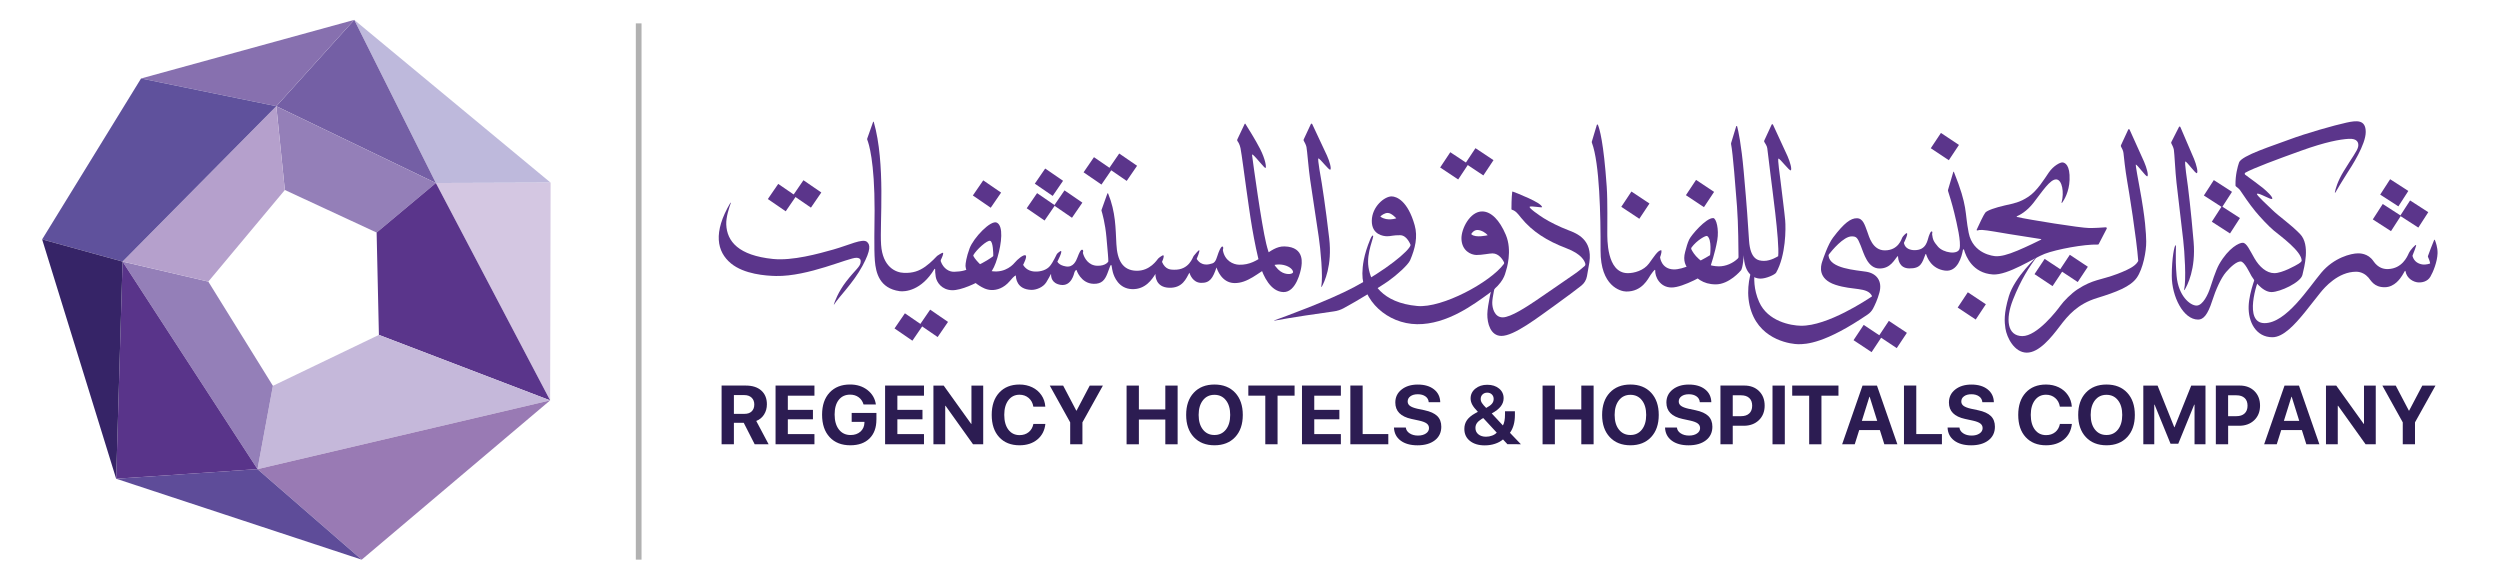<?xml version="1.0" encoding="utf-8"?>
<!-- Generator: Adobe Illustrator 24.0.2, SVG Export Plug-In . SVG Version: 6.00 Build 0)  -->
<svg version="1.1" id="Layer_1" xmlns="http://www.w3.org/2000/svg" xmlns:xlink="http://www.w3.org/1999/xlink" x="0px" y="0px"
	 viewBox="0 0 831.21 192.69" style="enable-background:new 0 0 831.21 192.69;" xml:space="preserve">
<style type="text/css">
	.st0{fill:#2C1C52;}
	.st1{fill:#B1B1B1;}
	.st2{fill:#5B358B;}
	.st3{fill:#BEB9DC;}
	.st4{fill:#745FA5;}
	.st5{fill:#8770AF;}
	.st6{fill:#947FB8;}
	.st7{fill:#D4C7E2;}
	.st8{fill:#5A358B;}
	.st9{fill:#C5B8DA;}
	.st10{fill:#997AB4;}
	.st11{fill:#5E4C99;}
	.st12{fill:#59348A;}
	.st13{fill:#B5A0CC;}
	.st14{fill:#5F519C;}
	.st15{fill:#362467;}
</style>
<g>
	<g>
		<g>
			<path class="st0" d="M244.01,140.57v7.14h-4.09v-19.52h8c2.23,0,3.96,0.55,5.2,1.66c1.24,1.11,1.86,2.63,1.86,4.57
				c0,1.27-0.31,2.41-0.94,3.4c-0.63,1-1.5,1.71-2.6,2.14l4.11,7.75h-4.63l-3.64-7.14H244.01z M244.01,131.38v6.22h3.52
				c1.03,0,1.83-0.27,2.4-0.83c0.57-0.55,0.86-1.31,0.86-2.29c0-0.95-0.3-1.7-0.89-2.27c-0.6-0.56-1.4-0.85-2.41-0.85H244.01z"/>
			<path class="st0" d="M270.79,144.33v3.38h-12.93v-19.52h12.93v3.37h-8.85v4.71h8.35v3.14h-8.35v4.92H270.79z"/>
			<path class="st0" d="M291.39,139.52c0,2.66-0.76,4.75-2.29,6.26c-1.53,1.51-3.65,2.27-6.37,2.27c-2.92,0-5.22-0.9-6.89-2.71
				c-1.67-1.8-2.51-4.29-2.51-7.46c0-3.12,0.83-5.57,2.5-7.36c1.67-1.79,3.94-2.68,6.81-2.68c2.27,0,4.2,0.61,5.78,1.84
				c1.58,1.23,2.51,2.83,2.8,4.8h-4.1c-0.3-1.02-0.84-1.82-1.63-2.4c-0.79-0.58-1.73-0.87-2.83-0.87c-1.61,0-2.88,0.58-3.79,1.75
				c-0.91,1.16-1.37,2.78-1.37,4.86c0,2.11,0.48,3.77,1.43,4.99c0.95,1.22,2.24,1.83,3.88,1.83c1.33,0,2.42-0.37,3.27-1.12
				c0.84-0.75,1.29-1.73,1.33-2.94l0.01-0.31h-4.25v-2.98h8.23V139.52z"/>
			<path class="st0" d="M307.21,144.33v3.38h-12.93v-19.52h12.93v3.37h-8.85v4.71h8.35v3.14h-8.35v4.92H307.21z"/>
			<path class="st0" d="M314.26,147.72h-3.91v-19.52h3.41l9.12,12.72h0.11v-12.72h3.91v19.52h-3.38l-9.13-12.79h-0.12V147.72z"/>
			<path class="st0" d="M338.97,148.05c-2.85,0-5.1-0.9-6.76-2.7c-1.66-1.8-2.48-4.27-2.48-7.41c0-3.13,0.83-5.59,2.49-7.39
				c1.66-1.8,3.91-2.7,6.75-2.7c1.55,0,2.96,0.31,4.23,0.92c1.27,0.61,2.28,1.48,3.05,2.6c0.77,1.12,1.2,2.39,1.3,3.83h-3.98
				c-0.19-1.2-0.71-2.16-1.55-2.88c-0.84-0.72-1.86-1.08-3.05-1.08c-1.54,0-2.77,0.6-3.69,1.81c-0.92,1.21-1.38,2.84-1.38,4.88
				c0,2.08,0.46,3.73,1.37,4.93s2.15,1.81,3.72,1.81c1.21,0,2.22-0.33,3.04-1c0.82-0.67,1.34-1.58,1.56-2.73h3.98
				c-0.23,2.17-1.11,3.9-2.67,5.19C343.35,147.41,341.37,148.05,338.97,148.05z"/>
			<path class="st0" d="M359.91,147.72h-4.09v-7.29l-6.79-12.23h4.45l4.37,8.33h0.09l4.38-8.33h4.38l-6.81,12.23V147.72z"/>
			<path class="st0" d="M391.54,147.72h-4.09v-8.23h-8.79v8.23h-4.09v-19.52h4.09v7.93h8.79v-7.93h4.09V147.72z"/>
			<path class="st0" d="M396.91,130.57c1.69-1.81,3.98-2.72,6.88-2.72s5.19,0.91,6.88,2.72c1.69,1.81,2.54,4.28,2.54,7.39
				c0,3.1-0.85,5.56-2.54,7.37c-1.7,1.81-3.99,2.72-6.87,2.72c-2.9,0-5.19-0.91-6.88-2.72c-1.69-1.81-2.54-4.27-2.54-7.37
				C394.37,134.85,395.22,132.38,396.91,130.57z M407.6,133.08c-0.95-1.21-2.22-1.81-3.82-1.81s-2.87,0.6-3.82,1.81
				c-0.95,1.21-1.43,2.84-1.43,4.88c0,2.04,0.47,3.66,1.42,4.86c0.95,1.21,2.22,1.81,3.83,1.81c1.6,0,2.87-0.6,3.82-1.81
				c0.95-1.2,1.42-2.83,1.42-4.86C409.02,135.91,408.55,134.28,407.6,133.08z"/>
			<path class="st0" d="M424.78,147.72h-4.09v-16.16h-5.64v-3.37h15.38v3.37h-5.66V147.72z"/>
			<path class="st0" d="M445.82,144.33v3.38h-12.93v-19.52h12.93v3.37h-8.85v4.71h8.35v3.14h-8.35v4.92H445.82z"/>
			<path class="st0" d="M461.59,144.33v3.38h-12.62v-19.52h4.09v16.14H461.59z"/>
			<path class="st0" d="M463.47,142.15h3.94c0.09,0.79,0.51,1.44,1.27,1.93c0.75,0.49,1.67,0.74,2.77,0.74
				c1.08,0,1.96-0.23,2.65-0.7c0.68-0.46,1.02-1.06,1.02-1.78c0-0.63-0.25-1.14-0.76-1.53c-0.51-0.39-1.35-0.71-2.53-0.97
				l-2.54-0.55c-3.58-0.77-5.37-2.58-5.37-5.45c0-1.79,0.7-3.23,2.09-4.33s3.19-1.65,5.38-1.65c2.25,0,4.05,0.53,5.4,1.6
				c1.34,1.07,2.03,2.49,2.07,4.27h-3.83c-0.06-0.82-0.43-1.47-1.09-1.94c-0.66-0.47-1.51-0.71-2.54-0.71
				c-1.01,0-1.83,0.22-2.44,0.66c-0.62,0.44-0.93,1.02-0.93,1.75c0,0.59,0.25,1.08,0.75,1.45c0.5,0.37,1.31,0.69,2.44,0.95l2.37,0.5
				c1.96,0.41,3.38,1.06,4.28,1.94c0.89,0.88,1.34,2.06,1.34,3.55c0,1.89-0.71,3.4-2.14,4.51c-1.43,1.11-3.35,1.67-5.78,1.67
				c-2.35,0-4.23-0.53-5.62-1.58S463.54,143.99,463.47,142.15z"/>
			<path class="st0" d="M501.22,147.72l-1.5-1.62c-0.72,0.62-1.61,1.11-2.68,1.46c-1.06,0.35-2.19,0.52-3.37,0.52
				c-2.07,0-3.72-0.5-4.95-1.49c-1.24-0.99-1.85-2.32-1.85-3.98c0-1.11,0.29-2.08,0.87-2.92c0.58-0.83,1.5-1.59,2.74-2.28
				c0.05-0.03,0.15-0.08,0.3-0.16c0.14-0.08,0.27-0.15,0.39-0.21c0.11-0.06,0.18-0.1,0.2-0.11c-0.88-0.91-1.51-1.71-1.87-2.38
				s-0.55-1.37-0.55-2.08c0-1.31,0.53-2.39,1.58-3.25c1.05-0.86,2.37-1.29,3.96-1.29c1.6,0,2.9,0.42,3.92,1.25
				c1.01,0.83,1.52,1.91,1.52,3.21c0,1-0.32,1.91-0.96,2.73c-0.64,0.82-1.64,1.6-2.99,2.34l3.71,4c0.47-0.83,0.7-2.06,0.7-3.69
				v-1.03h3.29v1.26c0,2.41-0.55,4.38-1.65,5.9l3.64,3.8H501.22z M492.63,139.29c-0.74,0.47-1.27,0.94-1.59,1.4
				c-0.32,0.46-0.48,1-0.48,1.6c0,0.88,0.32,1.58,0.97,2.11s1.5,0.8,2.54,0.8c0.7,0,1.38-0.12,2.03-0.37
				c0.65-0.24,1.16-0.57,1.54-0.99l-4.48-4.84C493.06,139.06,492.88,139.15,492.63,139.29z M494.13,135.63
				c0.88-0.46,1.52-0.92,1.91-1.39c0.39-0.46,0.58-0.99,0.58-1.58c0-0.62-0.2-1.13-0.6-1.52c-0.4-0.39-0.91-0.59-1.54-0.59
				c-0.63,0-1.15,0.2-1.56,0.59c-0.41,0.4-0.61,0.9-0.61,1.52c0,0.45,0.13,0.9,0.41,1.33S493.46,134.98,494.13,135.63z"/>
			<path class="st0" d="M529.85,147.72h-4.09v-8.23h-8.79v8.23h-4.09v-19.52h4.09v7.93h8.79v-7.93h4.09V147.72z"/>
			<path class="st0" d="M535.21,130.57c1.69-1.81,3.98-2.72,6.88-2.72s5.19,0.91,6.88,2.72c1.69,1.81,2.54,4.28,2.54,7.39
				c0,3.1-0.85,5.56-2.54,7.37c-1.7,1.81-3.99,2.72-6.87,2.72c-2.9,0-5.19-0.91-6.88-2.72c-1.69-1.81-2.54-4.27-2.54-7.37
				C532.68,134.85,533.52,132.38,535.21,130.57z M545.91,133.08c-0.95-1.21-2.22-1.81-3.82-1.81s-2.87,0.6-3.82,1.81
				c-0.95,1.21-1.43,2.84-1.43,4.88c0,2.04,0.47,3.66,1.42,4.86c0.95,1.21,2.22,1.81,3.83,1.81c1.6,0,2.87-0.6,3.82-1.81
				c0.95-1.2,1.42-2.83,1.42-4.86C547.33,135.91,546.86,134.28,545.91,133.08z"/>
			<path class="st0" d="M553.6,142.15h3.94c0.09,0.79,0.51,1.44,1.27,1.93c0.75,0.49,1.67,0.74,2.77,0.74c1.08,0,1.96-0.23,2.65-0.7
				c0.68-0.46,1.02-1.06,1.02-1.78c0-0.63-0.25-1.14-0.76-1.53c-0.51-0.39-1.35-0.71-2.53-0.97l-2.54-0.55
				c-3.58-0.77-5.37-2.58-5.37-5.45c0-1.79,0.7-3.23,2.09-4.33s3.19-1.65,5.38-1.65c2.25,0,4.05,0.53,5.4,1.6
				c1.34,1.07,2.03,2.49,2.07,4.27h-3.83c-0.06-0.82-0.43-1.47-1.09-1.94c-0.66-0.47-1.51-0.71-2.54-0.71
				c-1.01,0-1.83,0.22-2.44,0.66c-0.62,0.44-0.93,1.02-0.93,1.75c0,0.59,0.25,1.08,0.75,1.45c0.5,0.37,1.31,0.69,2.44,0.95l2.37,0.5
				c1.96,0.41,3.38,1.06,4.28,1.94c0.89,0.88,1.34,2.06,1.34,3.55c0,1.89-0.71,3.4-2.14,4.51c-1.43,1.11-3.35,1.67-5.78,1.67
				c-2.35,0-4.23-0.53-5.62-1.58S553.66,143.99,553.6,142.15z"/>
			<path class="st0" d="M572.02,128.19h7.94c2.01,0,3.64,0.61,4.89,1.84c1.25,1.23,1.87,2.84,1.87,4.84c0,1.99-0.65,3.61-1.93,4.84
				c-1.29,1.23-2.97,1.85-5.03,1.85h-3.65v6.16h-4.09V128.19z M576.11,131.43v6.94h2.76c1.17,0,2.08-0.3,2.73-0.91
				s0.97-1.46,0.97-2.57c0-1.11-0.32-1.96-0.97-2.56c-0.65-0.6-1.55-0.9-2.73-0.9H576.11z"/>
			<path class="st0" d="M593.42,147.72h-4.09v-19.52h4.09V147.72z"/>
			<path class="st0" d="M605.61,147.72h-4.09v-16.16h-5.64v-3.37h15.38v3.37h-5.66V147.72z"/>
			<path class="st0" d="M626.51,147.72l-1.49-4.74h-6.86l-1.49,4.74h-4.19l6.78-19.52h4.8l6.79,19.52H626.51z M621.54,131.93l-2.5,8
				h5.1l-2.5-8H621.54z"/>
			<path class="st0" d="M645.66,144.33v3.38h-12.62v-19.52h4.09v16.14H645.66z"/>
			<path class="st0" d="M647.54,142.15h3.94c0.09,0.79,0.51,1.44,1.27,1.93c0.75,0.49,1.67,0.74,2.77,0.74
				c1.08,0,1.96-0.23,2.65-0.7c0.68-0.46,1.02-1.06,1.02-1.78c0-0.63-0.25-1.14-0.76-1.53c-0.51-0.39-1.35-0.71-2.53-0.97
				l-2.54-0.55c-3.58-0.77-5.37-2.58-5.37-5.45c0-1.79,0.7-3.23,2.09-4.33s3.19-1.65,5.38-1.65c2.25,0,4.05,0.53,5.4,1.6
				c1.34,1.07,2.03,2.49,2.07,4.27h-3.83c-0.06-0.82-0.43-1.47-1.09-1.94c-0.66-0.47-1.51-0.71-2.54-0.71
				c-1.01,0-1.83,0.22-2.44,0.66c-0.62,0.44-0.93,1.02-0.93,1.75c0,0.59,0.25,1.08,0.75,1.45c0.5,0.37,1.31,0.69,2.44,0.95l2.37,0.5
				c1.96,0.41,3.38,1.06,4.28,1.94c0.89,0.88,1.34,2.06,1.34,3.55c0,1.89-0.71,3.4-2.14,4.51c-1.43,1.11-3.35,1.67-5.78,1.67
				c-2.35,0-4.23-0.53-5.62-1.58S647.6,143.99,647.54,142.15z"/>
			<path class="st0" d="M680.27,148.05c-2.85,0-5.1-0.9-6.76-2.7c-1.66-1.8-2.48-4.27-2.48-7.41c0-3.13,0.83-5.59,2.49-7.39
				c1.66-1.8,3.91-2.7,6.75-2.7c1.55,0,2.96,0.31,4.23,0.92c1.27,0.61,2.28,1.48,3.05,2.6c0.77,1.12,1.2,2.39,1.3,3.83h-3.98
				c-0.19-1.2-0.71-2.16-1.55-2.88c-0.84-0.72-1.86-1.08-3.05-1.08c-1.54,0-2.77,0.6-3.69,1.81c-0.92,1.21-1.38,2.84-1.38,4.88
				c0,2.08,0.46,3.73,1.37,4.93s2.15,1.81,3.72,1.81c1.21,0,2.22-0.33,3.04-1c0.82-0.67,1.34-1.58,1.56-2.73h3.98
				c-0.23,2.17-1.11,3.9-2.67,5.19C684.64,147.41,682.67,148.05,680.27,148.05z"/>
			<path class="st0" d="M693.5,130.57c1.69-1.81,3.98-2.72,6.88-2.72s5.19,0.91,6.88,2.72c1.69,1.81,2.54,4.28,2.54,7.39
				c0,3.1-0.85,5.56-2.54,7.37c-1.7,1.81-3.99,2.72-6.87,2.72c-2.9,0-5.19-0.91-6.88-2.72c-1.69-1.81-2.54-4.27-2.54-7.37
				C690.96,134.85,691.81,132.38,693.5,130.57z M704.19,133.08c-0.95-1.21-2.22-1.81-3.82-1.81s-2.87,0.6-3.82,1.81
				c-0.95,1.21-1.43,2.84-1.43,4.88c0,2.04,0.47,3.66,1.42,4.86c0.95,1.21,2.22,1.81,3.83,1.81c1.6,0,2.87-0.6,3.82-1.81
				c0.95-1.2,1.42-2.83,1.42-4.86C705.61,135.91,705.14,134.28,704.19,133.08z"/>
			<path class="st0" d="M733.29,147.72h-3.64v-13.18h-0.11l-5.3,12.99h-2.57l-5.3-12.99h-0.11v13.18h-3.64v-19.52h4.74l5.55,13.84
				H723l5.55-13.84h4.74V147.72z"/>
			<path class="st0" d="M736.73,128.19h7.94c2.01,0,3.64,0.61,4.89,1.84c1.25,1.23,1.87,2.84,1.87,4.84c0,1.99-0.65,3.61-1.93,4.84
				c-1.29,1.23-2.97,1.85-5.03,1.85h-3.65v6.16h-4.09V128.19z M740.81,131.43v6.94h2.76c1.17,0,2.08-0.3,2.73-0.91
				s0.97-1.46,0.97-2.57c0-1.11-0.32-1.96-0.97-2.56c-0.65-0.6-1.55-0.9-2.73-0.9H740.81z"/>
			<path class="st0" d="M766.82,147.72l-1.49-4.74h-6.86l-1.49,4.74h-4.19l6.78-19.52h4.8l6.79,19.52H766.82z M761.86,131.93l-2.5,8
				h5.1l-2.5-8H761.86z"/>
			<path class="st0" d="M777.26,147.72h-3.91v-19.52h3.41l9.12,12.72h0.11v-12.72h3.91v19.52h-3.38l-9.13-12.79h-0.12V147.72z"/>
			<path class="st0" d="M802.97,147.72h-4.09v-7.29l-6.79-12.23h4.45l4.37,8.33h0.09l4.38-8.33h4.38l-6.81,12.23V147.72z"/>
		</g>
	</g>
	<rect x="211.4" y="7.77" class="st1" width="1.9" height="178.3"/>
	<g>
		
			<rect x="685.87" y="86.38" transform="matrix(0.833 0.553 -0.553 0.833 164.619 -366.527)" class="st2" width="7.2" height="6.1"/>
	</g>
	<g>
		
			<rect x="677.51" y="87.73" transform="matrix(0.833 0.553 -0.553 0.833 163.965 -361.674)" class="st2" width="7.2" height="6.1"/>
	</g>
	<g>
		
			<rect x="651.96" y="98.83" transform="matrix(0.833 0.553 -0.553 0.833 165.839 -345.682)" class="st2" width="7.2" height="6.1"/>
	</g>
	<g>
		
			<rect x="625.7" y="108.33" transform="matrix(0.833 0.553 -0.553 0.833 166.71 -329.569)" class="st2" width="7.2" height="6.1"/>
	</g>
	<g>
		
			<rect x="617.33" y="109.67" transform="matrix(0.833 0.553 -0.553 0.833 166.056 -324.716)" class="st2" width="7.2" height="6.1"/>
	</g>
	<g>
		
			<rect x="306.78" y="104.35" transform="matrix(0.825 0.566 -0.566 0.825 115.231 -156.773)" class="st2" width="7.2" height="6.1"/>
	</g>
	<g>
		
			<rect x="298.39" y="105.57" transform="matrix(0.825 0.566 -0.566 0.825 114.448 -151.815)" class="st2" width="7.2" height="6.1"/>
	</g>
	<g>
		<path class="st2" d="M792.85,95.5c3.37,0,5.28-3.04,5.84-3.9c0.36-0.55,0.68-1.13,0.87-1.48c0.05-0.1,0.2-0.08,0.22,0.03
			c0.45,2.58,2.78,3.6,4.07,3.73c1.35,0.13,3.2-0.2,4.2-1.86c0.9-1.5,2.32-4.97,2.4-7.84c0.05-1.93-0.64-3.76-0.91-4.41
			c-0.04-0.1-0.18-0.1-0.22,0c-0.67,1.53-1.76,4.52-2.05,5.32c-0.05,0.13-0.04,0.26,0.02,0.39c0.18,0.39,0.59,1.32,0.69,2.12
			c0,0-1.37,0.54-2.64,0.32c-1.22-0.21-2.64-0.86-3.19-2.69c-0.04-0.12-0.03-0.25,0.02-0.37c0.28-0.69,1.28-3.21,1.15-3.4
			c-0.15-0.23-1.95,1.62-2.46,2.79c-0.51,1.17-2.24,5.02-6.8,5.21c-1.39,0.06-3.34-0.28-4.97-2.68c-1.78-2.63-4.67-2.54-5.09-2.54
			c-2.29,0-7.98,1.41-12.18,6.4c-4.2,4.99-11.65,16.8-18.88,16.8c-7.09,0-2.52-13.75-1.56-15.49l-0.87-1.41c0,0-2.7,6.32-2.87,11.27
			c-0.18,5.25,2.45,10.32,7.9,10.32c3.64,0,7.46-4.23,10.72-8.22c1.4-1.72,3.86-4.9,5.26-6.64c1.32-1.64,5.86-6.92,11.86-6.92
			c1.78,0,3.17,0.9,4.06,1.91C788.33,93.25,789.29,95.5,792.85,95.5z"/>
		<path class="st2" d="M755.41,69.7c-1.05-1.02-5.28-4.9-5.01-5.22c0.51-0.62,4.85,2.24,5.09,1.59c0.24-0.65-2.1-2.72-3.12-3.58
			c-0.83-0.7-4.51-3.39-5.86-4.38c-0.24-0.18-0.23-0.55,0.03-0.7c2.63-1.49,10.61-4.45,18.42-7.26c8.46-3.04,13.03-3.8,15.92-3.99
			c2.88-0.19,3.47,1.29,3.15,2.69c-0.32,1.4-2.05,3.58-4.79,8.08c-2.1,3.44-2.75,6.02-2.94,7.04c-0.02,0.1,0.12,0.15,0.17,0.06
			c0.65-1.12,2.48-4.25,3.85-6.34c1.57-2.4,6.25-9.61,6.25-13.81c0-4.2-3.08-3.83-6.36-3.12c-4.01,0.86-13.64,3.6-18.97,5.61
			c-5.33,2.02-16,5.32-16.79,7.66c-0.47,1.39-1.26,4.15-1.18,7.63c0,0.13,0.06,0.24,0.16,0.32c0.32,0.25,1.07,0.83,1.34,1.23
			c1.07,1.6,3.13,4.65,5.03,6.97c1.56,1.9,4.42,5,6.24,6.5c2.29,1.89,9.23,6.89,9.23,10c0,0,0.02,0.36-0.99,0.99
			c-1.01,0.63-5.49,3.15-8.1,3.15s-4.99-2.14-6.58-4.89c-1.6-2.75-2.59-5.12-3.88-5.21c-1.15-0.08-4.74,1.64-7.9,7.17
			c-1.13,1.98-2.6,6.66-2.93,7.69c-0.71,2.24-2.46,6.02-4.58,6.02c-2.12,0-6.03-3.2-6.62-9.83c-0.59-6.62-0.01-10.08-0.32-10.23
			c-0.38-0.19-1.29,4.19-1.29,10.18c0,6.84,3.82,14.54,8.75,14.54c1.7,0,3.17-1.46,4.71-6.3c1.13-3.55,2.87-7.49,4.58-9.48
			c1.64-1.91,3.55-3.55,4.85-3.55c1.29,0,3.02,3.82,3.61,4.85c0.59,1.02,3.5,5.33,6.65,5.33c2.83,0,9.72-3.2,10.29-5.71
			c0.57-2.5,2.68-9.95-0.75-13.55C761.46,74.41,757.96,72.18,755.41,69.7z"/>
		<g>
			
				<rect x="790.17" y="69.48" transform="matrix(0.84 0.542 -0.542 0.84 166.14 -418.81)" class="st2" width="7.2" height="6.1"/>
		</g>
		<g>
			
				<rect x="799.26" y="68.3" transform="matrix(0.84 0.542 -0.542 0.84 166.957 -423.925)" class="st2" width="7.2" height="6.1"/>
		</g>
		<g>
			
				<rect x="792.63" y="61.24" transform="matrix(0.84 0.542 -0.542 0.84 162.065 -421.462)" class="st2" width="7.2" height="6.1"/>
		</g>
		<g>
			
				<rect x="733.99" y="61.52" transform="matrix(0.84 0.542 -0.542 0.84 152.851 -389.622)" class="st2" width="7.2" height="6.1"/>
		</g>
		<g>
			
				<rect x="736.63" y="70.24" transform="matrix(0.84 0.542 -0.542 0.84 158.003 -389.66)" class="st2" width="7.2" height="6.1"/>
		</g>
		<g>
			
				<rect x="643.03" y="45.86" transform="matrix(0.833 0.553 -0.553 0.833 135.044 -349.592)" class="st2" width="7.2" height="6.1"/>
		</g>
		<g>
			
				<rect x="561.61" y="61.45" transform="matrix(0.833 0.553 -0.553 0.833 130.072 -301.942)" class="st2" width="7.2" height="6.1"/>
		</g>
		<g>
			
				<rect x="540.12" y="65.31" transform="matrix(0.833 0.553 -0.553 0.833 128.621 -289.408)" class="st2" width="7.2" height="6.1"/>
		</g>
		<g>
			
				<rect x="488.27" y="50.88" transform="matrix(0.833 0.553 -0.553 0.833 111.976 -263.13)" class="st2" width="7.2" height="6.1"/>
		</g>
		<g>
			
				<rect x="479.9" y="52.22" transform="matrix(0.833 0.553 -0.553 0.833 111.322 -258.276)" class="st2" width="7.2" height="6.1"/>
		</g>
		<g>
			
				<rect x="369.6" y="52.45" transform="matrix(0.825 0.566 -0.566 0.825 96.888 -201.423)" class="st2" width="7.2" height="6.1"/>
		</g>
		<g>
			
				<rect x="361.21" y="53.67" transform="matrix(0.825 0.566 -0.566 0.825 96.105 -196.464)" class="st2" width="7.2" height="6.1"/>
		</g>
		<g>
			
				<rect x="342.31" y="65.62" transform="matrix(0.825 0.566 -0.566 0.825 99.551 -183.672)" class="st2" width="7.2" height="6.1"/>
		</g>
		<g>
			
				<rect x="351.42" y="64.71" transform="matrix(0.825 0.566 -0.566 0.825 100.634 -188.991)" class="st2" width="7.2" height="6.1"/>
		</g>
		<g>
			
				<rect x="345" y="57.45" transform="matrix(0.825 0.566 -0.566 0.825 95.403 -186.631)" class="st2" width="7.2" height="6.1"/>
		</g>
		<g>
			
				<rect x="324.41" y="61.38" transform="matrix(0.825 0.566 -0.566 0.825 94.014 -174.29)" class="st2" width="7.2" height="6.1"/>
		</g>
		<g>
			
				<rect x="264.66" y="61.35" transform="matrix(0.825 0.566 -0.566 0.825 83.513 -140.488)" class="st2" width="7.2" height="6.1"/>
		</g>
		<g>
			
				<rect x="256.28" y="62.57" transform="matrix(0.825 0.566 -0.566 0.825 82.732 -135.53)" class="st2" width="7.2" height="6.1"/>
		</g>
		<path class="st2" d="M578.77,89.97c0,0-3.83,4.61-8.35,4.58c-4.31-0.03-6.44-2.08-8.8-4.72c-1.14-1.28-2.17-3.06-1.33-6.11
			c0.49-1.75,0.68-2.65,1.33-4.07c0.63-1.39,5.59-7.24,8.01-7.14c1.01,0.04,1.96,3.76,1.34,7.34c-0.74,4.31-2.17,8.31-2.21,8.56
			c-0.04,0.24-0.45,1.77-0.82,2.15c-0.37,0.38-8.25,5.08-12.23,5.03c-3.79-0.05-5.5-3.54-5.38-5.74c0.01-0.11-0.13-0.17-0.21-0.09
			c-0.27,0.26-0.74,0.78-1.3,1.62c-0.89,1.32-2.84,5.62-8.15,5.55c-1.9-0.03-8.55-1.8-8.51-13.6c0.05-11.68-0.32-29.09-2.88-35.87
			c-0.05-0.13-0.06-0.26-0.02-0.39l1.66-5.54c0.05-0.17,0.29-0.19,0.36-0.02c0.52,1.22,1.9,5.66,2.93,20.58
			c0.33,4.82,0.17,13.45,0.19,15.23c0.02,1.78-0.32,13.41,6.75,13.5c2.17,0.03,5.38-0.86,7.11-3.21c1.73-2.35,2.88-4.27,3.99-4.42
			c0.38-0.05,0.09,1.35-0.3,2.34c0,0,0.35,3.92,4.52,4.05c2.99,0.09,8.25-2.37,12.1-4.74c0,0,0.7-5.3-0.97-6.37
			c-0.41-0.27-3.44,1.4-5.21,3.84c-0.12,0.16-0.13,0.38-0.05,0.56c0.58,1.2,3.11,5.59,9.08,5.69c2.35,0.04,4.81-1.05,6.42-2.65
			c0.13-0.13,0.19-0.3,0.19-0.47c-0.01-1.73-0.06-11.18-0.5-16.75c-0.48-6.05-1.35-17.73-1.98-20.81c-0.02-0.1-0.02-0.19,0.01-0.29
			l1.7-5.59c0.05-0.15,0.27-0.15,0.31,0c0.37,1.4,1.36,5.78,2.19,15.05c1.17,13.07,1.29,15.82,1.77,22.92
			c0.43,6.33,3.03,6.75,4.97,6.77c2.27,0.03,4.72-1.57,4.72-1.57c0.51-4.8-2.26-24.43-2.55-27.08c-0.36-3.26-0.99-7.83-1.08-8.8
			c-0.07-0.73-0.73-1.67-0.98-2.09c-0.08-0.14-0.09-0.31-0.02-0.46l2.45-5.3c0.09-0.19,0.36-0.19,0.45,0
			c0.88,1.89,4.1,8.83,4.85,10.51c0.86,1.95,1.49,4.29,1.09,4.68c-0.4,0.39-3.69-4.04-4.12-3.89c-0.34,0.12,0.48,5.56,0.73,7.73
			c0.36,3.1,1.28,10.16,1.51,12.81c0.23,2.64,0.25,11.65-3.02,17.38c-0.37,0.64-3.29,2-5.26,1.98c-1.97-0.03-5.34-1.36-5.5-7.8
			C579.78,84.84,579.51,89.3,578.77,89.97z"/>
		<path class="st2" d="M582.76,88.58c-1.31,3.79-2.41,9.39-0.46,14.99c3.42,9.85,13.7,10.85,15.53,10.87
			c2.74,0.04,9.04-0.26,23.15-9.88c0.74-0.5,1.35-1.17,1.77-1.95c0.61-1.15,1.49-3.02,2.11-5.28c1.06-3.82-0.84-6.43-4.39-6.99
			c-3.47-0.55-12.03-1.03-12.51-5.3c-0.02-0.18,0.04-0.36,0.15-0.5c0.86-1.1,4.82-5.99,7.59-5.95c1.51,0.02,1.88,0.38,2.95,3.06
			c1.07,2.68,2.3,7.57,6.23,7.62c3.73,0.05,5.03-3.06,6.03-4.08c0.06-0.06,0.16-0.02,0.16,0.07c0.02,0.85,0.33,3.94,3.72,3.98
			c3.8,0.05,4.25-1.66,5.41-4.73c0.03-0.09,0.17-0.1,0.2,0c0.33,1.11,1.75,4.87,6.28,5.46c4.21,0.55,5.58-4.69,5.97-6.91
			c0.03-0.19,0.3-0.21,0.36-0.02c0.63,2.23,2.84,7.76,9.57,8.21c5,0.34,13.73-5.53,17.25-6.86c4.01-1.51,13.1-3.22,17.69-3.08
			c0.12,0,0.21-0.06,0.27-0.16l2.65-5.1c0.12-0.23-0.06-0.5-0.32-0.48c-1.1,0.09-3.53,0.26-5.53,0.24c-2.86-0.02-20-2.76-23.98-3.67
			c-0.12-0.03-0.14-0.19-0.02-0.24c0.9-0.38,3.26-1.58,5.5-4.46c2.85-3.65,5.57-7.95,7.62-7.79c1.94,0.15,2.64,4.35,1.72,7.69
			c-0.03,0.11,0.11,0.18,0.18,0.09c0.72-0.99,2.33-3.65,2.49-7.58c0.2-5.06-1.57-5.8-2.37-5.85c-0.73-0.04-2.95,1.05-4.54,3.36
			c-1.44,2.1-3.84,6.1-6.77,8.04c-2.93,1.94-4.81,2.2-7.89,2.91c-3.08,0.71-5.78,1.62-6.44,2.37c-0.53,0.61-2.25,4.32-2.87,5.68
			c-0.07,0.15,0.07,0.31,0.23,0.26c0.32-0.11,0.82-0.2,1.6-0.17c1.59,0.07,6.16,0.92,9.03,1.38c2.55,0.42,9.08,1.43,10.54,1.66
			c0.09,0.01,0.11,0.14,0.03,0.18c-1,0.5-4.65,2.3-7.84,3.64c-3.43,1.44-5.6,1.95-7.27,1.87c-0.67-0.03-7.59-0.7-8.99-7.81
			c-1.39-7.07-0.19-8.48-4.91-20.23c-0.03-0.09-0.16-0.09-0.19,0l-1.75,5.95c-0.04,0.14-0.04,0.29,0,0.43
			c0.27,0.85,1.32,4.13,2.07,7.25c0.87,3.62,2.34,9.75,1.75,11.93c-0.56,2.1-5.39,1.39-7.18-0.7c-1.49-1.74-1.71-2.34-1.94-4.08
			c-0.02-0.11-0.01-0.23,0.03-0.34c0.06-0.2,0.12-0.54-0.11-0.62c-0.32-0.11-0.56,0.34-1.03,1.6c-0.47,1.26-0.68,4.66-4.8,4.61
			c-1.22-0.02-3.04-0.43-3.45-2.33c-0.01-0.06-0.01-0.12,0.02-0.18c0.24-0.48,1.45-2.99,0.92-3.14c-0.26-0.07-1.28,1.01-1.51,1.46
			c-0.23,0.45-1.26,4.28-5.82,4.26c-4.12-0.02-5.23-4.68-5.78-6.15c-0.88-2.38-1.46-4.5-3.47-4.53c-2.01-0.03-4.21,1.5-7.95,6.45
			c-1.67,2.21-3.21,6.8-3.64,8.11c-0.42,1.31-1.53,5.61,4.45,7.57c5.89,1.93,10.59,0.67,12.13,3.68c0.04,0.08,0.01,0.18-0.06,0.23
			c-1.46,0.96-14.7,9.85-23.57,9.7c-3.31-0.05-10.99-1.42-13.87-7.91c-1.87-4.22-1.77-8.02-1.43-10.57L582.76,88.58z"/>
		<path class="st2" d="M502.53,69.54c0-0.73,0.01-3.84,0.26-5.74c0.01-0.09,0.1-0.13,0.18-0.1c1.25,0.47,9.57,3.66,9.75,5.16
			c0.04,0.3-3.75-0.49-4.12-0.12c-0.37,0.38,2.83,2.64,4.66,3.8c1.82,1.16,5.27,2.9,8.17,3.99c2.89,1.09,8.09,3.13,7.02,10.65
			c-0.12,0.85-0.51,3.04-0.81,4.66c-0.23,1.25-0.9,2.37-1.9,3.15c-1.72,1.34-4.76,3.67-8.52,6.35c-5.93,4.23-13.82,10.4-18.07,10.35
			c-3.61-0.05-4.68-4.24-4.64-7.23c0.04-2.99,1.66-9.65,1.66-9.65l1-0.2c0,0-1,4.22-1.02,6.02s0.74,4.86,3.44,4.89
			c2.69,0.04,8.29-3.71,11.28-5.72c2.99-2.01,11.39-7.85,12.83-8.83c1.11-0.75,2.56-2,3.17-2.53c0.21-0.18,0.29-0.46,0.22-0.73
			c-0.23-0.98-1.31-3.28-6.27-5.16c-6.49-2.46-11.37-5.57-15.06-10.11c-1.02-1.26-1.74-2.31-3.06-2.71
			C502.6,69.71,502.53,69.64,502.53,69.54z"/>
		<path class="st2" d="M455.56,79.62c-2.17,5.21-2.55,8.83-2.59,11.25c-0.12,9.01,8.22,16.79,18.18,16.92
			c9.96,0.13,18.93-6.64,23.87-10.21c4.94-3.57,5.36-6.45,5.63-7.28c0.27-0.82,2.23-6.94,0.02-12.2c-2.11-5.02-4.93-7.76-7.83-7.8
			c-4.08-0.05-7.05,5.81-6.93,9.14c0.14,3.92,3.08,5.29,4.96,5.34c1.74,0.04,4.45-0.55,5.38-0.53c2.16,0.03,3.41,2.13,3.81,2.94
			c0.09,0.19,0.08,0.41-0.05,0.57c-4.52,6.11-20.49,14.72-28.76,13.98c-11.88-1.07-15.5-7.79-16.26-12.95
			c-0.73-4.92,2.03-10.15,1.5-10.45C456.12,78.12,455.56,79.62,455.56,79.62z M489.24,77.93c-0.06-0.05-0.07-0.14-0.03-0.2
			c0.21-0.33,0.89-1.27,2.03-1.26c1.37,0.02,2.87,1.06,3.4,1.74C494.63,78.21,490.68,79.19,489.24,77.93z"/>
		<path class="st2" d="M470.35,74.87c-2.29-8.11-6.01-9.55-7.64-9.57c-2.4-0.02-6.55,3.41-6.61,8.08c-0.06,4.66,3.86,5.16,5.07,5.17
			c1.22,0.02,2.05-0.38,4.37-0.35c2.32,0.03,3.46,3.26,3.46,3.26c-0.37,1.9-8.23,8.39-18.79,14.01
			c-8.52,4.53-23.26,9.88-26.53,11.05c-0.06,0.02-0.04,0.11,0.03,0.1c5.14-0.98,15.75-2.56,19.78-3.09c1.13-0.15,2.21-0.5,3.22-1.04
			c4.49-2.4,12.39-7.27,14.88-9.03c2.83-2,6.6-5.4,7.26-6.94C470.51,82.65,471.45,78.73,470.35,74.87z M459.02,72.07
			c-0.06-0.04-0.06-0.12-0.01-0.17c0.31-0.28,1.33-1.12,2.4-1.1c1.29,0.02,2.83,1.78,2.83,1.78S461.28,73.65,459.02,72.07z"/>
		<path class="st2" d="M413.83,41.2l-2.45,5.17c-0.08,0.18-0.06,0.38,0.06,0.54c0.27,0.35,0.75,1.11,1.01,2.36
			c0.37,1.82,1.49,10.46,1.94,13.6c0.45,3.14,1.21,8.76,1.93,12.96c0.72,4.19,1.78,9.53,2.74,12.71c0.96,3.18,3.37,8.45,7.65,8.57
			c4.28,0.12,5.78-7.19,5.92-8.13c0.13-0.94,1.46-6.86-5.54-7.05c-5.22-0.15-8.11,6.29-15.1,6.09c-1.99-0.06-4.81-1.32-5.41-4.87
			c0,0,0.32-0.97-0.07-1.16c-0.39-0.19-0.86,0.68-1.4,2.07c-0.54,1.39-0.78,3.12-2,3.51c-1.22,0.39-3.57,1.08-5.23-1.48
			c0,0,1.2-2.78,0.82-2.89c-0.2-0.06-1.35,1.31-1.8,1.87c-0.38,0.47-1.47,4.76-6.58,4.61c-0.98-0.03-2.82,0.07-3.97-2.6
			c0,0,0.85-1.81,0.47-2.18c-0.19-0.18-1.44,0.74-1.76,1.08c-0.32,0.34-2.66,4.17-7.26,4.04c-4.59-0.13-6.34-3.55-6.62-8.87
			c-0.28-5.22-0.21-10.61-2.74-16.8c-0.05-0.12-0.22-0.11-0.26,0l-1.93,5.41c-0.04,0.11-0.04,0.22-0.01,0.33
			c0.24,0.77,1.22,4.16,1.63,8.77c0.47,5.27,0.64,7.05,0.63,8.07c0,0-0.74,1.51-3.68,1.43c-2.93-0.08-4.35-2.55-4.78-4.3
			c0,0,0.34-0.89-0.2-1.03c-0.54-0.14-1.11,1.26-1.58,2.5c-0.47,1.24-1.42,3.45-3.84,3.06c-2.43-0.39-2.86-1.63-2.86-1.63
			s1.77-3.31,1.19-3.52c-0.16-0.06-1.17,0.75-1.35,1.01c-0.18,0.26-1.22,2.67-2.31,3.99c-1.09,1.32-3.06,1.91-4.92,1.85
			c-1.86-0.05-3.22-0.91-4-2.23c0,0,1.51-2.84,0.8-3.17c-0.7-0.33-2.66,1.31-3.67,2.52c-1,1.21-4.28,4.05-9.4,2.29
			c0,0-3.35-2.74-4.26-4.57c-0.05-0.11-0.05-0.24,0.01-0.34c0.93-1.68,4.61-5.11,5.61-4.7c0.92,0.37,0.99,4.08,0.99,4.91
			c0,0.11-0.05,0.2-0.13,0.26c-0.54,0.4-2.69,1.95-5.68,3.24c-3.46,1.49-4.63,1.77-7.18,1.86c-1.67,0.06-3.57-1.03-4.45-3.42
			c-0.07-0.2-0.06-0.42,0.04-0.61c0.32-0.65,1.01-2.16,0.63-2.3c-0.16-0.06-1.62,0.82-1.88,1.04c-0.26,0.22-1.91,2.13-3.99,3.6
			c-2.08,1.46-4.09,2.15-7,2.06c-2.91-0.08-7.16-2.05-7.66-9.35c-0.49-7.25,1.56-26.82-2.44-40.86c-0.03-0.1-0.17-0.1-0.21,0
			l-1.95,5.52c-0.05,0.15-0.05,0.31,0.01,0.45c0.46,1.13,2.45,7,2.43,23.54c-0.01,4.53-0.24,12.72,0.09,16.69
			c0.33,3.97,1.53,9.15,8.24,10.09c1.76,0.25,7.24-0.16,11.56-7.36c0.07-0.11,0.24-0.07,0.24,0.06c-0.01,0.54,0.01,1.46,0.2,2.54
			c0.29,1.75,1.96,4.34,5.41,4.44c3.13,0.09,8.25-2.47,10.08-3.55c1.83-1.08,3.54-2.2,5.02-7.27c1.44-4.93,2.02-10.51-0.18-11.64
			c-1.99-1.03-7.76,5.04-9.07,8.53c-1.09,2.92-1.38,5.17-1.36,5.78c0.02,0.61,0.39,4,4.6,6.64c0.91,0.57,2.28,1.4,4.04,1.45
			c1.76,0.05,4.06-0.61,6.04-2.93c0.48-0.57,1.49-1.75,1.97-1.9c0.05-0.02,0.1,0.02,0.1,0.07c0,0.63,0.18,4.57,5.15,4.71
			c1.55,0.04,3.88-0.81,4.95-2.52c0.77-1.23,1.27-2.23,1.5-2.69c0.03-0.05,0.11-0.03,0.1,0.03c-0.03,0.82,0.16,2.99,3.11,3.5
			c3.71,0.63,4.53-3.82,4.66-4.16c0.22-0.6,0.55-0.83,0.68-0.79c0,0,1.37,4.48,5.66,4.61c2.74,0.08,3.78-1.28,4.63-3.48
			c0.85-2.2,0.95-2.78,1.21-2.77c0.26,0.01,0.18,0.89,0.58,2.38c0.4,1.49,1.92,5.51,6.43,5.64c4.45,0.13,6.67-3.36,7.71-5.02
			c0.01-0.02,0.03-0.01,0.03,0.01c-0.02,0.57,0.04,4.42,4.58,4.55c4.44,0.13,5.63-3.08,6.67-4.95c0.02-0.03,0.06-0.03,0.07,0.01
			c0.16,0.53,1.1,3.23,3.83,3.31c3,0.09,3.95-1.66,5.13-5.07c0.01-0.02,0.04-0.03,0.05,0c0.19,0.64,1.68,5.02,5.85,5.14
			c4.5,0.13,8.06-3.55,11.65-5.41c3.59-1.86,7.75,0,7.93,1.72c0.05,0.45-1.02,0.98-2.76,0.49c-1.74-0.49-4.38-2.41-6.18-9.93
			c-1.63-6.79-4.28-26.2-4.7-29.42c-0.02-0.14,0.14-0.23,0.25-0.14c1.22,1,3.94,4.63,4.23,4.42c0.36-0.26-0.08-2.95-1.8-6.33
			c-1.5-2.94-4.2-7.25-4.88-8.32C414.05,41.07,413.89,41.09,413.83,41.2z"/>
		<path class="st2" d="M277.31,101.27c-0.03,0.04-0.09,0.01-0.08-0.03c0.32-1,1.47-4.2,4.09-7.61c3.16-4.11,4.8-4.93,4.85-6.65
			c0.01-0.48-0.04-1.23-1.41-1.27c-2.56-0.07-16.09,6.26-26.74,6.05c-3.32-0.06-10.62-0.57-14.99-4.19
			c-4.66-3.87-6.05-10.21-0.19-20.14c0.05-0.09,0.18-0.03,0.15,0.06c-0.56,1.52-1.61,4.71-1.52,7.13
			c0.22,5.69,4.13,10.31,15.51,11.48c6.54,0.67,15.22-1.76,20.11-3.14c5.19-1.47,9.74-3.78,11.17-2.54c1.03,0.89,1.46,2.5-1.52,8.01
			C283.67,94.11,279.03,98.55,277.31,101.27z"/>
		<path class="st2" d="M711.34,62.15c-1.43-7.65-1.22-7.41-1.22-7.41c0.43-0.16,3.46,4.26,3.86,3.86c0.4-0.4-0.23-2.79-1.09-4.78
			c-0.74-1.72-3.97-8.81-4.84-10.74c-0.09-0.19-0.36-0.19-0.45,0l-2.41,5.2c-0.07,0.15-0.06,0.32,0.02,0.47
			c0.24,0.42,0.74,1.37,0.81,2.12c0.09,0.99,0.63,5.92,1.21,9.22c0.59,3.3,3.13,19.04,3.7,26.67c-0.68,1.19-1.71,2.33-7.05,4.35
			c-5.33,2.02-8,1.74-13.1,5.06c-2.12,1.38-4.66,3.96-5.76,5.51c-1.1,1.55-7.73,10.13-12.66,10.07c-4.93-0.07-5.69-5.5-3.07-12.12
			c2.62-6.62,5.47-11.07,8.08-14.42c0,0-7.54,6.91-9.45,13.27c-1.76,5.87-1.46,8.64-1.15,10.72c0.46,3.02,2.94,7.99,7.06,8.05
			c4.12,0.05,8.23-5.09,11-8.76c2.77-3.66,5.94-7.42,12.4-9.4c6.46-1.98,11.12-3.79,13.2-6.73c2.09-2.94,3.21-8.88,3.15-12.09
			C713.53,77.67,713.35,72.9,711.34,62.15z"/>
		<path class="st2" d="M727.46,62.06c-0.23-1.72-1.21-8.24-0.87-8.35c0.44-0.14,3.45,4.23,3.86,3.85c0.41-0.38-0.15-2.73-0.96-4.7
			c-0.7-1.7-3.74-8.73-4.56-10.64c-0.08-0.19-0.35-0.2-0.45-0.01l-2.55,5.02c-0.07,0.14-0.07,0.31,0.01,0.46
			c0.23,0.42,0.71,1.37,0.83,2.09c0.2,1.12,0.48,7.52,0.88,10.94c0.4,3.42,1.76,15.08,2.23,19.08c0.45,3.81,1.06,13.2,0.3,16.57
			c-0.02,0.09,0.1,0.14,0.14,0.06c0.92-1.49,3.79-6.96,3.02-16.05C728.43,69.6,727.46,62.06,727.46,62.06z"/>
		<path class="st2" d="M439.48,61c-0.28-1.71-1.48-8.2-1.14-8.32c0.43-0.15,3.58,4.11,3.98,3.72c0.4-0.39-0.24-2.73-1.12-4.67
			c-0.76-1.68-4.02-8.6-4.91-10.48c-0.09-0.19-0.36-0.19-0.45,0l-2.38,5.1c-0.07,0.15-0.06,0.32,0.02,0.46
			c0.24,0.41,0.75,1.34,0.9,2.06c0.23,1.12,0.72,7.5,1.23,10.9c0.51,3.4,2.25,15.01,2.85,19c0.57,3.79,1.49,13.16,0.84,16.55
			c-0.02,0.09,0.1,0.13,0.14,0.06c0.87-1.52,3.56-7.08,2.5-16.14C440.7,68.51,439.48,61,439.48,61z"/>
	</g>
	<g>
		<polygon class="st3" points="183.07,60.73 117.78,6.61 144.92,60.85 		"/>
		<polygon class="st4" points="91.87,35.31 144.92,60.85 117.78,6.61 		"/>
		<polygon class="st5" points="46.9,26.09 91.87,35.31 117.78,6.61 		"/>
		<polygon class="st6" points="94.71,63.17 91.87,35.31 144.92,60.85 125.22,77.32 		"/>
		<polygon class="st7" points="182.91,133.12 144.92,60.85 183.07,60.73 		"/>
		<polygon class="st8" points="125.98,111.35 182.91,133.12 144.92,60.85 125.22,77.32 		"/>
		<polygon class="st9" points="90.74,128.28 85.61,155.98 182.91,133.12 125.97,111.35 		"/>
		<polygon class="st10" points="120.26,186.08 85.61,155.98 182.91,133.12 		"/>
		<polygon class="st6" points="69.26,93.63 40.75,86.97 85.61,155.98 90.74,128.28 		"/>
		<polygon class="st11" points="38.62,159.17 85.61,155.98 120.26,186.08 		"/>
		<polygon class="st12" points="40.75,86.97 85.61,155.98 38.62,159.17 		"/>
		<polygon class="st13" points="40.75,86.97 69.26,93.63 94.71,63.17 91.87,35.31 		"/>
		<polygon class="st14" points="46.9,26.09 14.01,79.59 40.75,86.97 91.87,35.31 		"/>
		<polygon class="st15" points="38.62,159.17 40.75,86.97 14.01,79.59 		"/>
	</g>
</g>
</svg>
